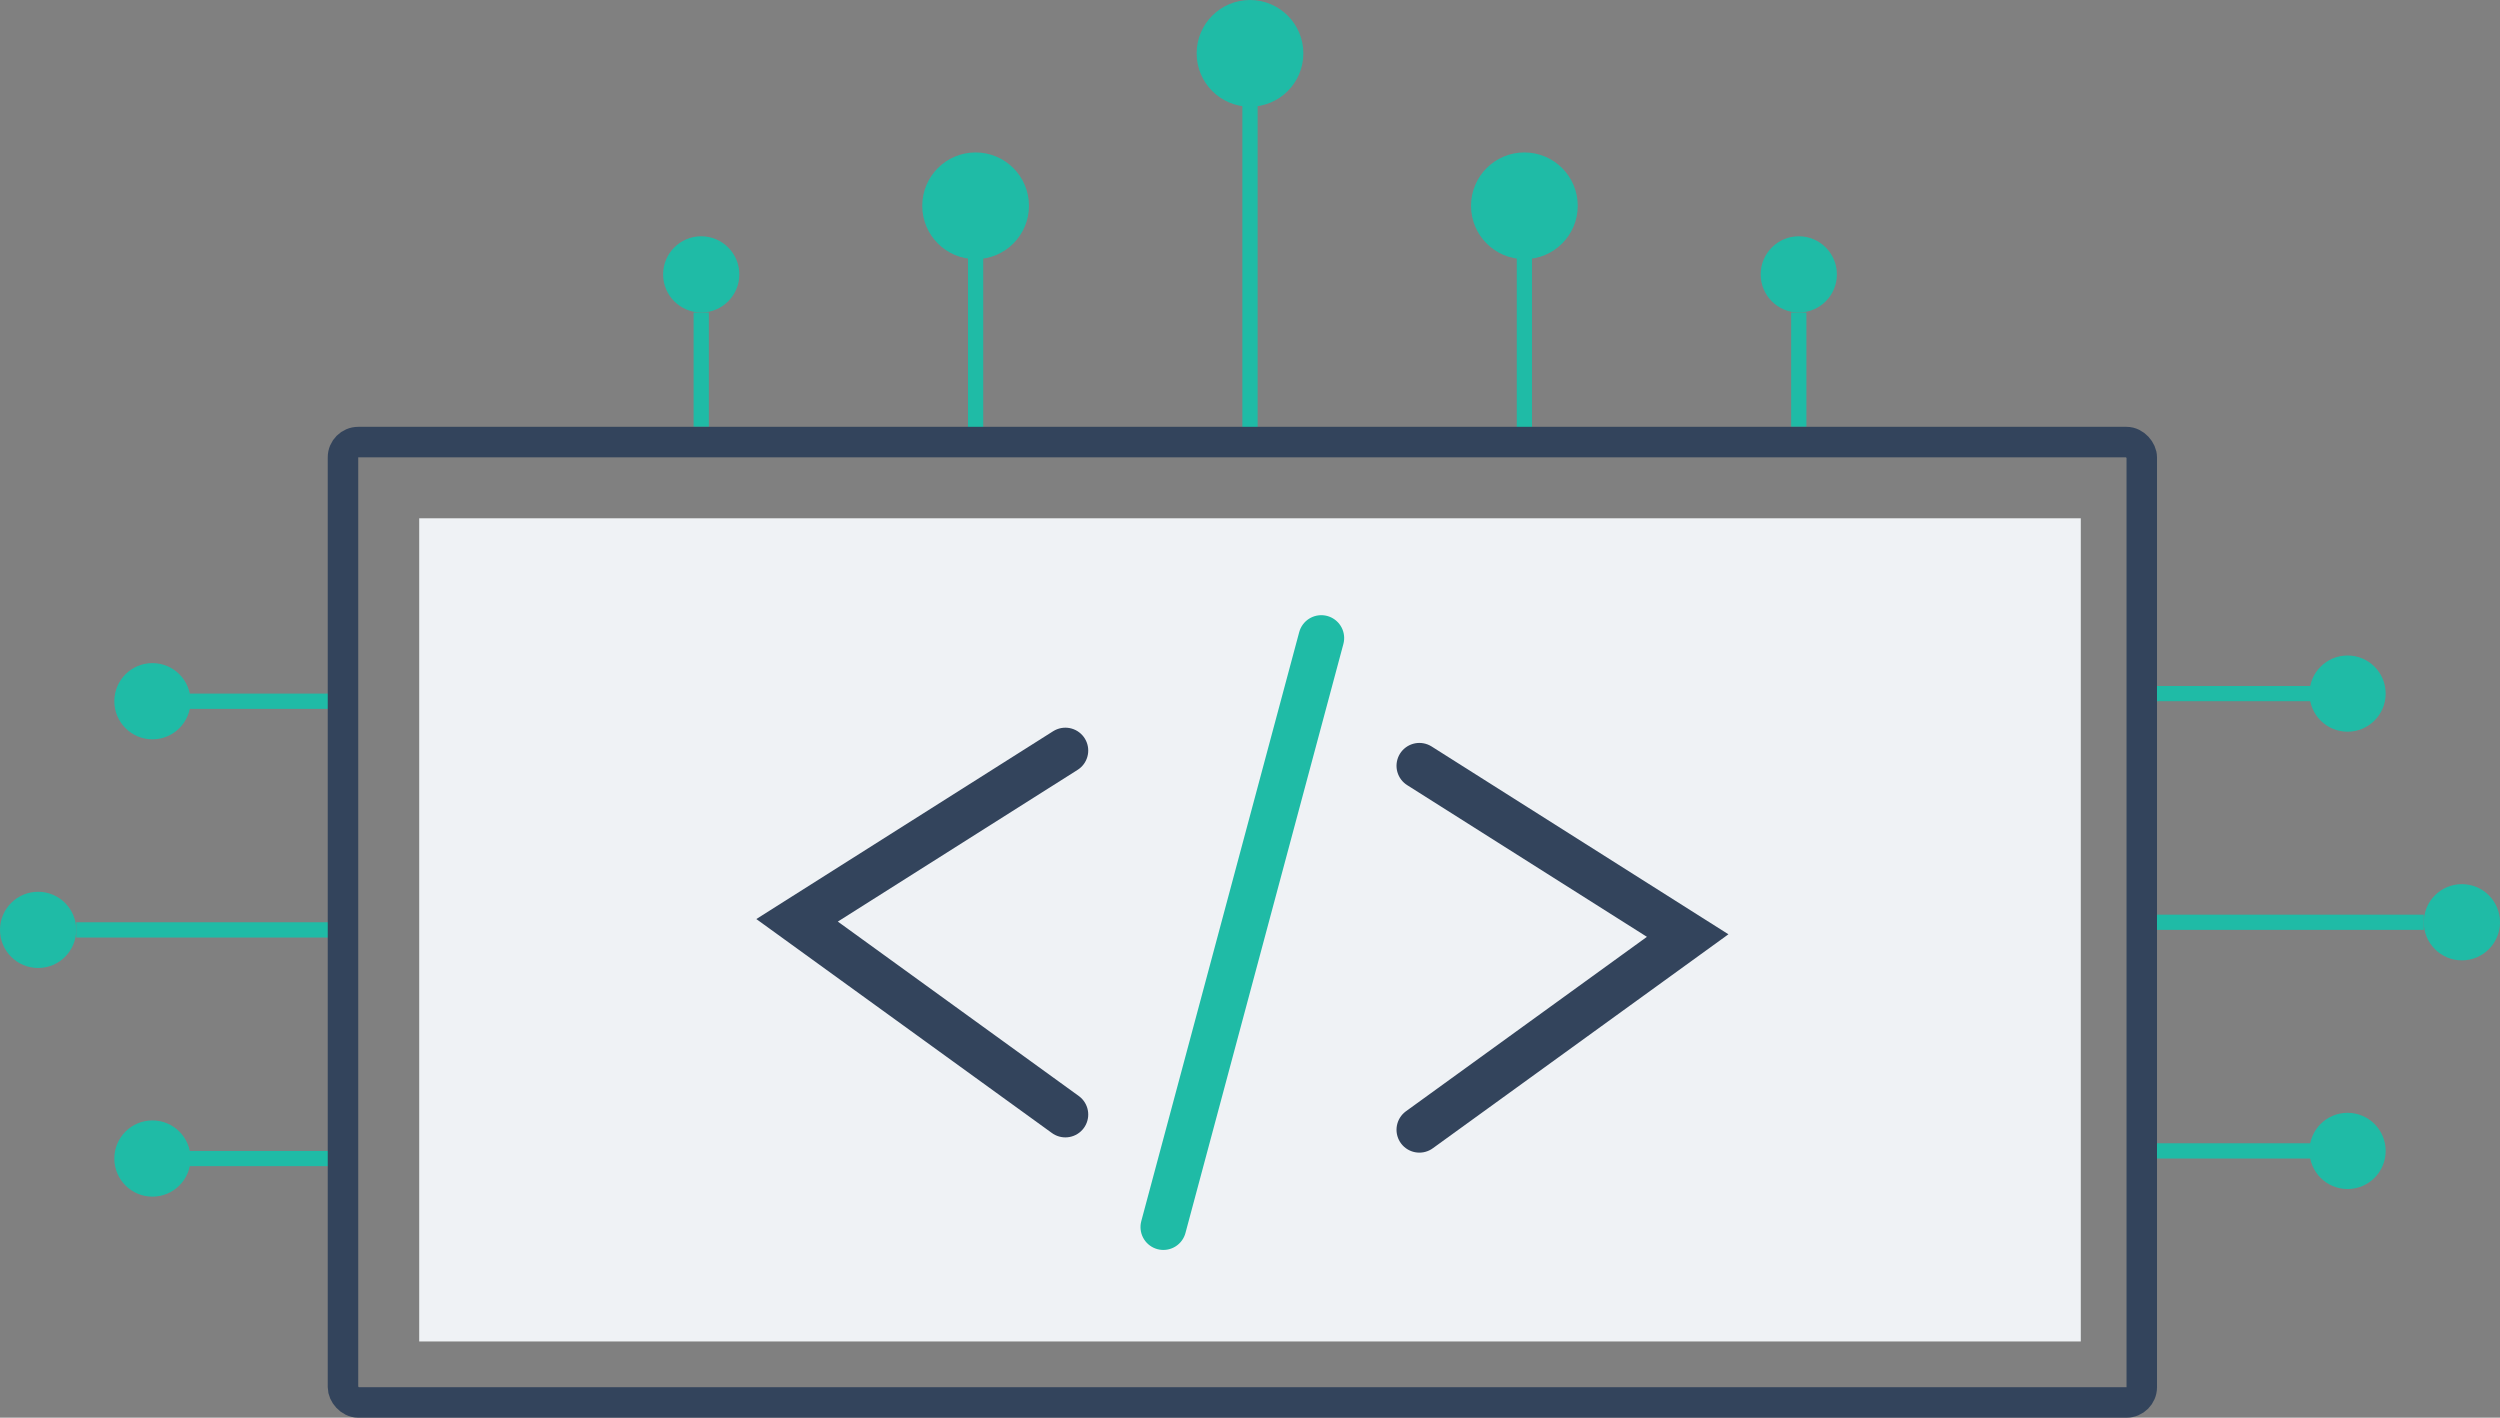 <svg xmlns="http://www.w3.org/2000/svg" width="164" height="93" viewBox="0 0 164 93">
  <rect x="0" y="0" width="164" height="93" fill="#808080" stroke="none"/>
  <g id="Gruppe_1134" data-name="Gruppe 1134" transform="translate(-1220.5 -1381)">
    <g id="Software_Icon" data-name="Software Icon" transform="translate(342 442)">
      <rect id="Rechteck_197" data-name="Rechteck 197" width="109" height="54" transform="translate(906 973)" fill="#eff2f5"/>
      <g id="Gruppe_1136" data-name="Gruppe 1136">
        <circle id="Ellipse_32" data-name="Ellipse 32" cx="3.5" cy="3.5" r="3.5" transform="translate(957 939)" fill="#1fbba6"/>
        <line id="Linie_558" data-name="Linie 558" y1="22" transform="translate(960.5 945.5)" fill="none" stroke="#1fbba6" stroke-width="1"/>
      </g>
      <g id="Gruppe_1137" data-name="Gruppe 1137" transform="translate(18)">
        <circle id="Ellipse_32-2" data-name="Ellipse 32" cx="3.5" cy="3.5" r="3.5" transform="translate(957 949)" fill="#1fbba6"/>
        <line id="Linie_558-2" data-name="Linie 558" y1="14" transform="translate(960.5 953.5)" fill="none" stroke="#1fbba6" stroke-width="1"/>
      </g>
      <g id="Gruppe_1138" data-name="Gruppe 1138" transform="translate(-18)">
        <circle id="Ellipse_32-3" data-name="Ellipse 32" cx="3.5" cy="3.5" r="3.5" transform="translate(957 949)" fill="#1fbba6"/>
        <line id="Linie_558-3" data-name="Linie 558" y1="14" transform="translate(960.5 953.5)" fill="none" stroke="#1fbba6" stroke-width="1"/>
      </g>
      <g id="Gruppe_1139" data-name="Gruppe 1139" transform="translate(36 -0.5)">
        <circle id="Ellipse_32-4" data-name="Ellipse 32" cx="2.5" cy="2.5" r="2.5" transform="translate(958 955)" fill="#1fbba6"/>
        <line id="Linie_558-4" data-name="Linie 558" y1="7.5" transform="translate(960.5 960)" fill="none" stroke="#1fbba6" stroke-width="1"/>
      </g>
      <g id="Gruppe_1140" data-name="Gruppe 1140" transform="translate(-36 -0.5)">
        <circle id="Ellipse_32-5" data-name="Ellipse 32" cx="2.5" cy="2.5" r="2.5" transform="translate(958 955)" fill="#1fbba6"/>
        <line id="Linie_558-5" data-name="Linie 558" y1="7.5" transform="translate(960.5 960)" fill="none" stroke="#1fbba6" stroke-width="1"/>
      </g>
      <g id="Gruppe_1141" data-name="Gruppe 1141" transform="translate(1987.5 39) rotate(90)">
        <circle id="Ellipse_32-6" data-name="Ellipse 32" cx="2.5" cy="2.5" r="2.5" transform="translate(958 945)" fill="#1fbba6"/>
        <line id="Linie_558-6" data-name="Linie 558" y1="17.5" transform="translate(960.5 950)" fill="none" stroke="#1fbba6" stroke-width="1"/>
      </g>
      <g id="Gruppe_1142" data-name="Gruppe 1142" transform="translate(1987.5 54) rotate(90)">
        <circle id="Ellipse_32-7" data-name="Ellipse 32" cx="2.5" cy="2.5" r="2.5" transform="translate(958 952.5)" fill="#1fbba6"/>
        <line id="Linie_558-7" data-name="Linie 558" y1="10.5" transform="translate(960.5 957)" fill="none" stroke="#1fbba6" stroke-width="1"/>
      </g>
      <g id="Gruppe_1143" data-name="Gruppe 1143" transform="translate(1987.5 24) rotate(90)">
        <circle id="Ellipse_32-8" data-name="Ellipse 32" cx="2.5" cy="2.5" r="2.5" transform="translate(958 952.5)" fill="#1fbba6"/>
        <line id="Linie_558-8" data-name="Linie 558" y1="10.5" transform="translate(960.5 957)" fill="none" stroke="#1fbba6" stroke-width="1"/>
      </g>
      <g id="Gruppe_1144" data-name="Gruppe 1144" transform="translate(901 997.5) rotate(90)">
        <circle id="Ellipse_32-9" data-name="Ellipse 32" cx="2.5" cy="2.5" r="2.5" transform="translate(0 17.5)" fill="#1fbba6"/>
        <line id="Linie_558-9" data-name="Linie 558" y2="17.5" transform="translate(2.5)" fill="none" stroke="#1fbba6" stroke-width="1"/>
      </g>
      <g id="Gruppe_1145" data-name="Gruppe 1145" transform="translate(901 1012.5) rotate(90)">
        <circle id="Ellipse_32-10" data-name="Ellipse 32" cx="2.5" cy="2.5" r="2.5" transform="translate(0 10)" fill="#1fbba6"/>
        <line id="Linie_558-10" data-name="Linie 558" y2="10.5" transform="translate(2.5)" fill="none" stroke="#1fbba6" stroke-width="1"/>
      </g>
      <g id="Gruppe_1146" data-name="Gruppe 1146" transform="translate(901 982.5) rotate(90)">
        <circle id="Ellipse_32-11" data-name="Ellipse 32" cx="2.5" cy="2.5" r="2.5" transform="translate(0 10)" fill="#1fbba6"/>
        <line id="Linie_558-11" data-name="Linie 558" y2="10.5" transform="translate(2.5)" fill="none" stroke="#1fbba6" stroke-width="1"/>
      </g>
      <g id="Rechteck_196" data-name="Rechteck 196" transform="translate(900 967)" fill="none" stroke="#33445c" stroke-width="2">
        <rect width="120" height="65" rx="2" stroke="none"/>
        <rect x="1" y="1" width="118" height="63" rx="1" fill="none"/>
      </g>
    </g>
    <path id="Pfad_2284" data-name="Pfad 2284" d="M-7692.788,1464.236l-17.6,11.137,17.6,12.74" transform="translate(8983.176 -34)" fill="none" stroke="#33445c" stroke-linecap="round" stroke-width="3"/>
    <path id="Pfad_2285" data-name="Pfad 2285" d="M-7710.389,1464.236l17.6,11.137-17.6,12.74" transform="translate(9024 -33)" fill="none" stroke="#33445c" stroke-linecap="round" stroke-width="3"/>
    <line id="Linie_557" data-name="Linie 557" y2="40" transform="matrix(0.966, 0.259, -0.259, 0.966, 1307.177, 1422.856)" fill="none" stroke="#1fbba6" stroke-linecap="round" stroke-width="3"/>
  </g>
</svg>
